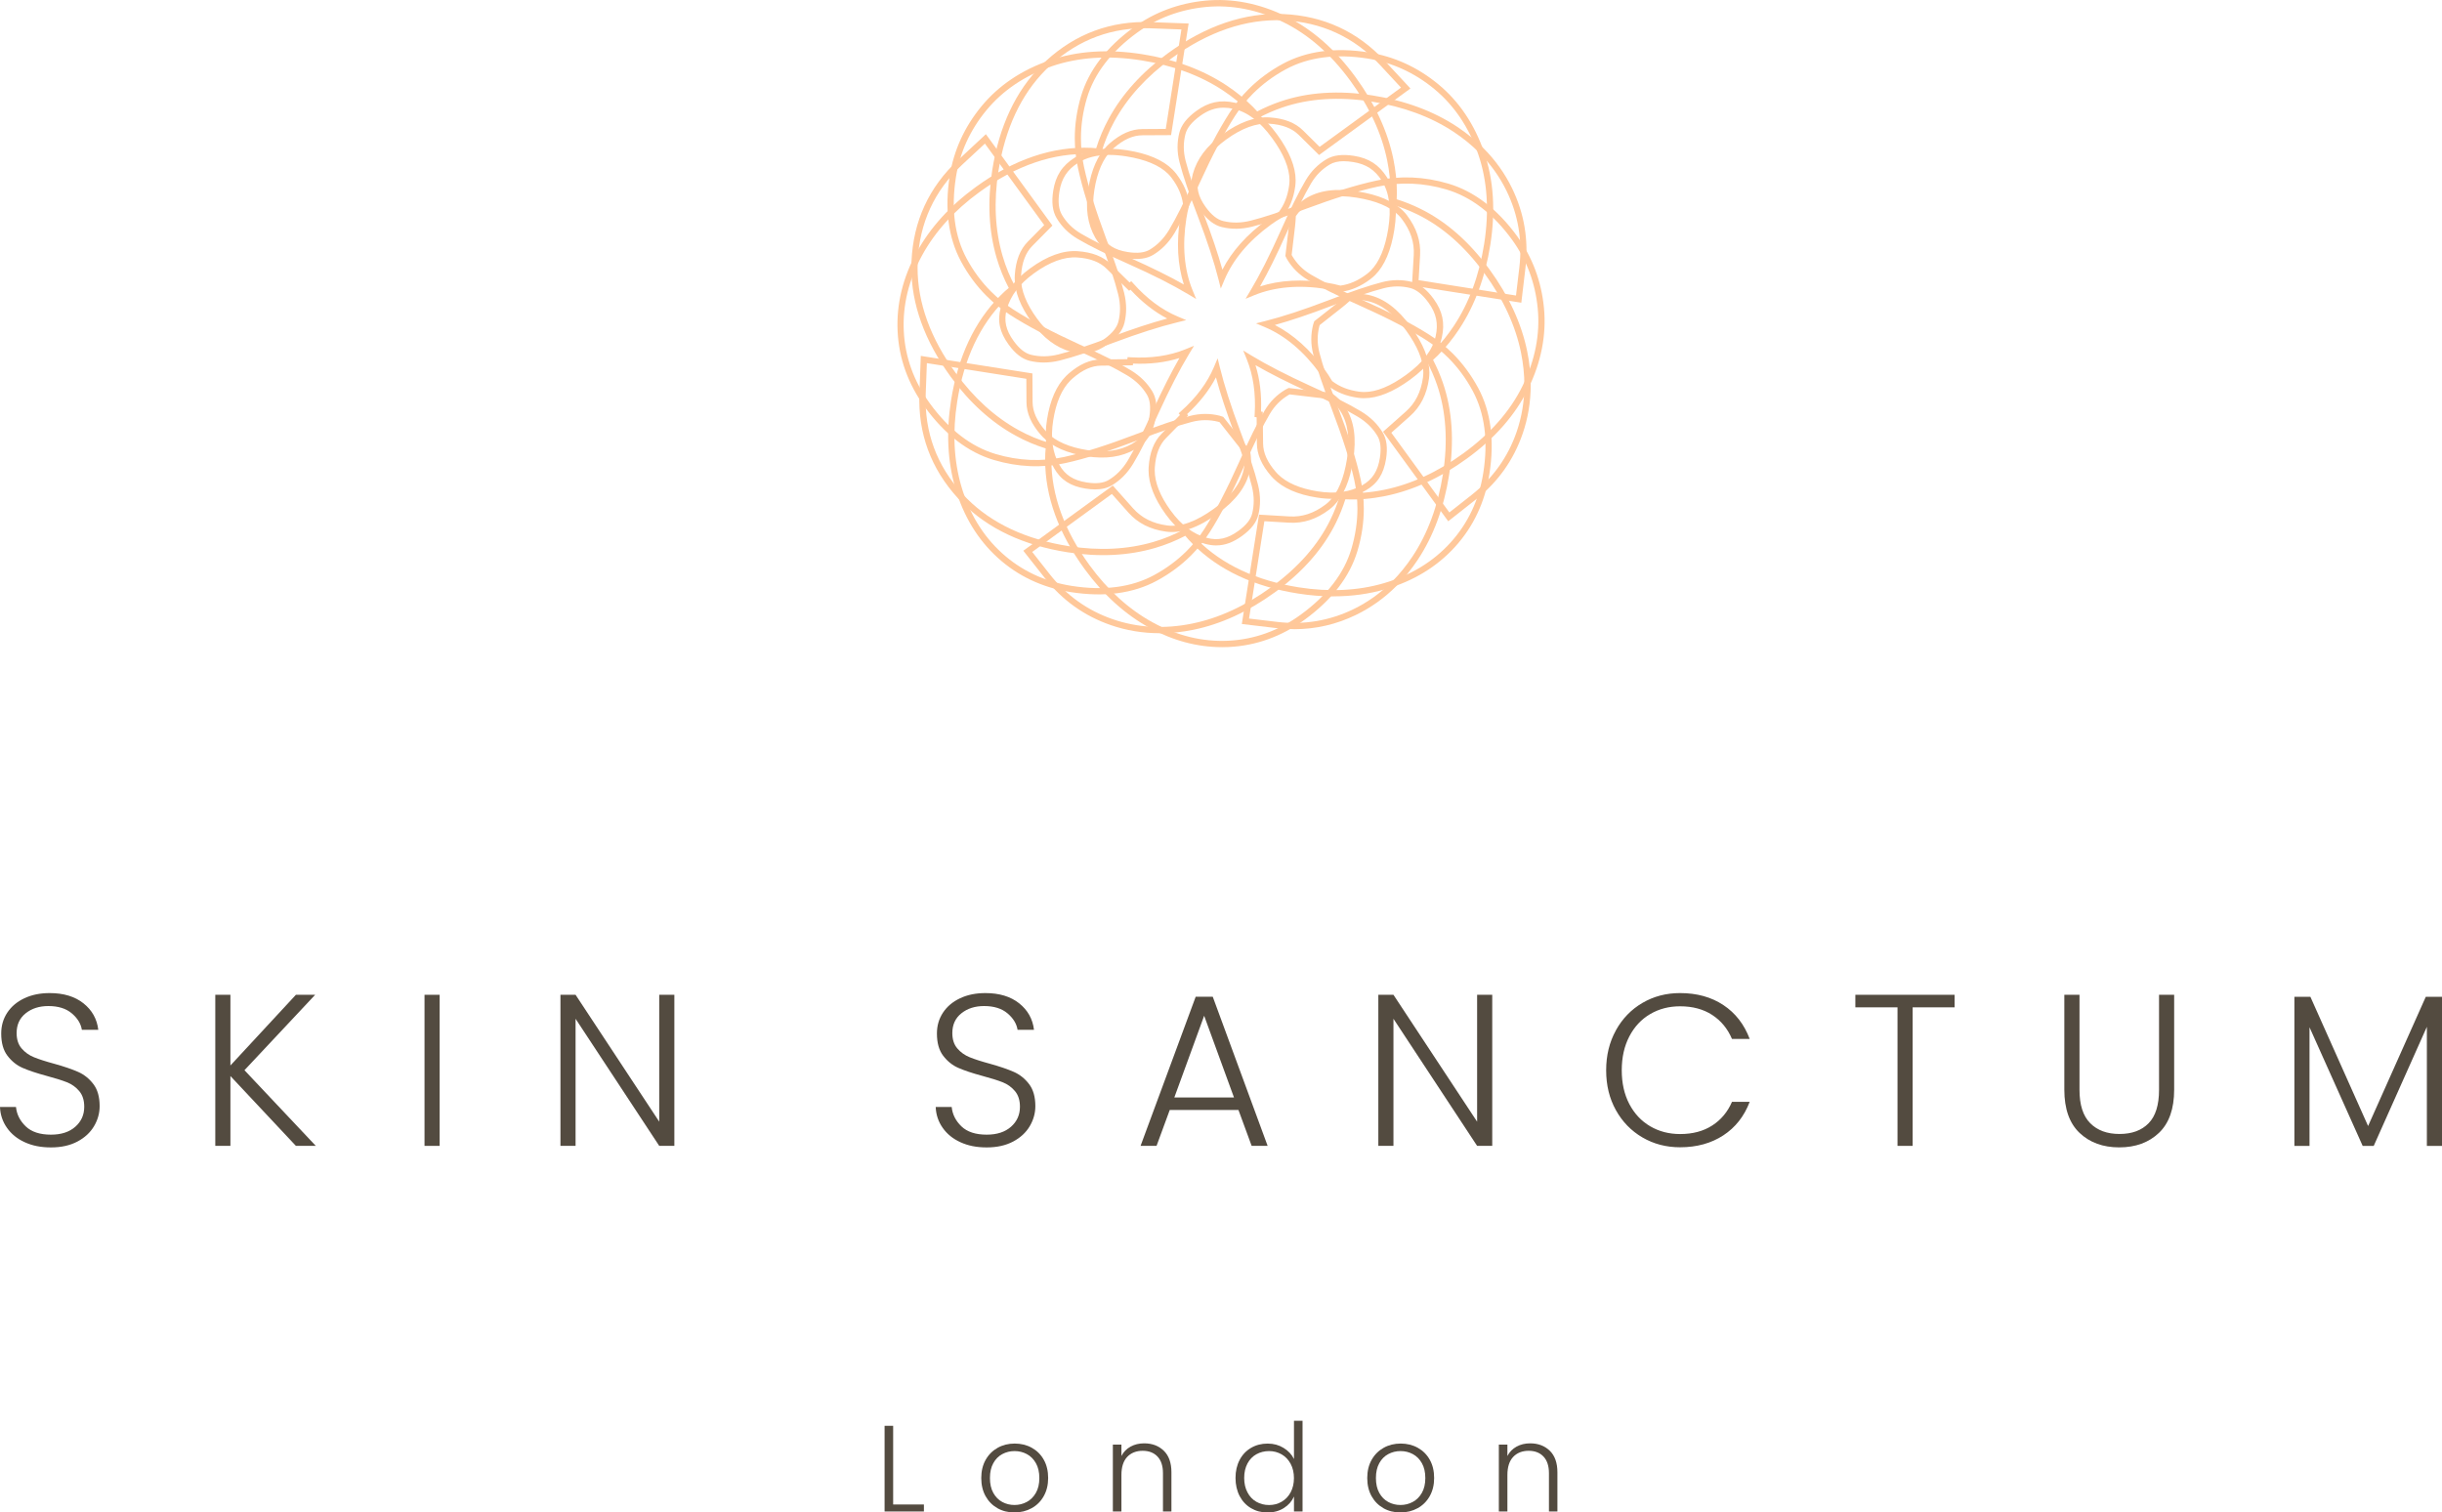 <?xml version="1.0" encoding="UTF-8"?> <svg xmlns="http://www.w3.org/2000/svg" id="Layer_2" data-name="Layer 2" viewBox="0 0 681.26 421.96"><defs><style> .cls-1 { isolation: isolate; } .cls-2 { fill: #534b40; } .cls-2, .cls-3 { stroke-width: 0px; } .cls-3 { fill: #ffc89a; } </style></defs><g id="Layer_1-2" data-name="Layer 1"><g id="SKIN_SANCTUM" data-name="SKIN SANCTUM" class="cls-1"><g class="cls-1"><path class="cls-2" d="M6.9,318.67c-2.11-.96-3.77-2.31-4.97-4.04-1.21-1.73-1.85-3.66-1.93-5.79h4.46c.2,2.05,1.11,3.85,2.71,5.4,1.61,1.55,3.96,2.32,7.05,2.32,2.85,0,5.12-.73,6.78-2.2,1.67-1.47,2.5-3.33,2.5-5.58,0-1.81-.46-3.26-1.39-4.37-.93-1.11-2.07-1.93-3.44-2.47-1.37-.54-3.26-1.14-5.67-1.78-2.81-.76-5.05-1.51-6.69-2.23-1.65-.72-3.05-1.85-4.22-3.38-1.17-1.53-1.75-3.6-1.75-6.21,0-2.17.56-4.11,1.69-5.82,1.13-1.71,2.71-3.04,4.76-4.01s4.4-1.45,7.06-1.45c3.9,0,7.04.95,9.44,2.86s3.77,4.37,4.13,7.39h-4.58c-.28-1.73-1.23-3.26-2.83-4.61-1.61-1.35-3.78-2.02-6.51-2.02-2.53,0-4.64.67-6.33,2.02-1.69,1.35-2.53,3.19-2.53,5.52,0,1.77.46,3.19,1.39,4.28.92,1.08,2.08,1.91,3.47,2.47s3.26,1.17,5.64,1.81c2.73.76,4.95,1.52,6.63,2.26,1.69.74,3.11,1.88,4.28,3.41,1.17,1.53,1.75,3.58,1.75,6.15,0,1.97-.52,3.84-1.57,5.61s-2.59,3.19-4.64,4.28c-2.05,1.08-4.5,1.63-7.36,1.63s-5.21-.48-7.33-1.45Z"></path><path class="cls-2" d="M82.55,319.69l-18.27-19.48v19.48h-4.22v-42.15h4.22v19.72l18.27-19.72h5.37l-19.72,21.04,19.9,21.11h-5.55Z"></path><path class="cls-2" d="M122.65,277.54v42.15h-4.22v-42.15h4.22Z"></path><path class="cls-2" d="M188.13,319.69h-4.22l-23.34-35.46v35.46h-4.22v-42.15h4.22l23.34,35.4v-35.4h4.22v42.15Z"></path><path class="cls-2" d="M267.94,318.67c-2.11-.96-3.77-2.31-4.97-4.04-1.21-1.73-1.85-3.66-1.93-5.79h4.46c.2,2.05,1.11,3.85,2.71,5.4,1.61,1.55,3.96,2.32,7.05,2.32,2.85,0,5.12-.73,6.78-2.2,1.67-1.47,2.5-3.33,2.5-5.58,0-1.81-.46-3.26-1.39-4.37-.93-1.11-2.07-1.93-3.44-2.47-1.37-.54-3.26-1.14-5.67-1.78-2.81-.76-5.05-1.51-6.69-2.23-1.65-.72-3.05-1.85-4.22-3.38-1.17-1.53-1.75-3.6-1.75-6.21,0-2.17.56-4.11,1.69-5.82,1.13-1.71,2.71-3.04,4.76-4.01s4.4-1.45,7.06-1.45c3.9,0,7.04.95,9.44,2.86s3.77,4.37,4.13,7.39h-4.58c-.28-1.73-1.23-3.26-2.83-4.61-1.61-1.35-3.78-2.02-6.51-2.02-2.53,0-4.64.67-6.33,2.02-1.69,1.35-2.53,3.19-2.53,5.52,0,1.77.46,3.19,1.39,4.28.92,1.08,2.08,1.91,3.47,2.47s3.26,1.17,5.64,1.81c2.73.76,4.95,1.52,6.63,2.26,1.69.74,3.11,1.88,4.28,3.41,1.17,1.53,1.75,3.58,1.75,6.15,0,1.97-.52,3.84-1.57,5.61s-2.59,3.19-4.64,4.28c-2.05,1.08-4.5,1.63-7.36,1.63s-5.21-.48-7.33-1.45Z"></path><path class="cls-2" d="M345.51,309.68h-19.18l-3.68,10.01h-4.46l15.38-41.61h4.76l15.31,41.61h-4.46l-3.68-10.01ZM344.25,306.18l-8.32-22.79-8.32,22.79h16.64Z"></path><path class="cls-2" d="M416.3,319.69h-4.22l-23.34-35.46v35.46h-4.22v-42.15h4.22l23.34,35.4v-35.4h4.22v42.15Z"></path><path class="cls-2" d="M450.79,287.46c1.81-3.27,4.28-5.83,7.42-7.66,3.13-1.83,6.63-2.74,10.49-2.74,4.7,0,8.73,1.12,12.09,3.35,3.36,2.23,5.8,5.38,7.33,9.44h-4.94c-1.21-2.85-3.05-5.08-5.52-6.69-2.47-1.61-5.46-2.41-8.95-2.41-3.1,0-5.88.72-8.35,2.17s-4.41,3.53-5.82,6.24c-1.41,2.71-2.11,5.86-2.11,9.44s.7,6.72,2.11,9.41c1.41,2.69,3.35,4.76,5.82,6.21s5.26,2.17,8.35,2.17c3.5,0,6.48-.79,8.95-2.38,2.47-1.59,4.31-3.79,5.52-6.6h4.94c-1.53,4.02-3.98,7.14-7.36,9.35-3.38,2.21-7.4,3.32-12.06,3.32-3.86,0-7.36-.91-10.49-2.74-3.14-1.83-5.61-4.37-7.42-7.63-1.81-3.25-2.71-6.95-2.71-11.1s.9-7.85,2.71-11.13Z"></path><path class="cls-2" d="M545.28,277.54v3.5h-11.7v38.65h-4.22v-38.65h-11.76v-3.5h27.68Z"></path><path class="cls-2" d="M580.13,277.54v26.53c0,4.18.99,7.28,2.99,9.29,1.99,2.01,4.71,3.01,8.17,3.01s6.16-.99,8.11-2.98,2.92-5.1,2.92-9.32v-26.53h4.22v26.47c0,5.35-1.42,9.37-4.25,12.06-2.83,2.69-6.52,4.04-11.07,4.04s-8.23-1.35-11.07-4.04c-2.83-2.69-4.25-6.71-4.25-12.06v-26.47h4.22Z"></path><path class="cls-2" d="M681.26,278.09v41.61h-4.22v-33.23l-14.83,33.23h-3.08l-14.83-33.1v33.1h-4.22v-41.61h4.46l16.1,36.06,16.1-36.06h4.52Z"></path></g></g><g><path class="cls-3" d="M323.47,176.66c-4.68,0-9.25-.76-13.59-2.26-7.34-2.53-13.51-6.93-18.36-13.09l-6.04-7.66,24.97-18.18,5.66,6.36c2.36,2.65,5.45,4.21,9.45,4.76,3.76.52,8.16-1.07,13.18-4.72,4.66-3.39,7.34-6.92,8.2-10.77.39-1.74.43-3.33.11-4.84-.72-.78-1.35-1.53-1.93-2.27l-4.89-6.21c-.14-.05-.27-.09-.41-.12-2.43-.6-4.86-.59-7.35.06-3.66.94-8.66,2.63-14.86,5.03-8.23,3.14-14.9,5.25-20.39,6.45-6.48,1.42-13.25,1.13-19.96-.87-7.2-2.14-13.67-7.11-19.24-14.76-4.69-6.45-7.26-13.58-7.61-21.2-.35-7.5,1.45-14.92,5.36-22.05,3.74-6.81,9.26-12.91,16.42-18.12,10.63-7.74,21.51-11.43,32.28-10.95.45.02.9.07,1.34.11.89-2.87,2.09-5.68,3.56-8.36,3.73-6.81,9.26-12.91,16.42-18.12,10.63-7.74,21.51-11.42,32.28-10.95,11.16.5,20.65,4.87,28.2,13l7.21,7.76-25.49,18.56-5.68-5.61c-1.88-1.86-4.56-2.89-8.19-3.13-3.6-.24-7.68,1.24-12.08,4.44-4.05,2.95-6.53,6.24-7.58,10.05-.86,3.14-.28,5.77,1.93,8.81,1.6,2.2,3.2,3.47,4.89,3.87,2.44.59,4.95.55,7.57-.1,3.73-.93,8.71-2.58,14.82-4.91,8.06-3.01,14.69-5.06,20.27-6.27,6.61-1.44,13.43-1.16,20.13.84,7.21,2.15,13.65,7.07,19.15,14.62,4.26,5.85,6.79,12.6,7.51,20.06h0c.72,7.51-.76,15.09-4.4,22.53-3.55,7.26-9.27,13.8-17.01,19.43-7.41,5.39-15.08,8.92-22.81,10.5-3.8.77-7.56,1.12-11.19.92-.71,2.24-1.58,4.42-2.59,6.48-3.54,7.25-9.27,13.79-17.01,19.43-7.41,5.39-15.09,8.93-22.81,10.5-3.19.65-6.36.98-9.44.98ZM287.96,153.99l4.92,6.25c4.64,5.89,10.54,10.1,17.56,12.52,6.89,2.38,14.37,2.79,22.11,1.22,7.48-1.52,14.93-4.95,22.13-10.2,7.51-5.47,13.06-11.79,16.47-18.79,1.06-2.17,1.97-4.49,2.69-6.87l.2-.66.96.05c3.62.21,7.36-.09,11.15-.86,7.48-1.52,14.93-4.95,22.13-10.2,7.51-5.47,13.05-11.79,16.48-18.79,3.49-7.15,4.92-14.42,4.23-21.6-.69-7.14-3.1-13.6-7.18-19.2-5.27-7.24-11.4-11.94-18.24-13.98-6.42-1.91-12.94-2.18-19.27-.8-5.5,1.2-12.05,3.23-20.03,6.2-6.16,2.35-11.21,4.03-15.01,4.97-2.9.72-5.69.76-8.4.1-2.11-.51-4.04-1.99-5.89-4.54-2.52-3.46-3.2-6.64-2.2-10.29,1.16-4.2,3.85-7.8,8.23-10.99,4.73-3.45,9.2-5.05,13.22-4.77,4.06.28,7.1,1.46,9.29,3.63l4.63,4.58,22.71-16.53-5.87-6.32c-7.23-7.78-16.31-11.97-27-12.45-10.32-.44-20.88,3.12-31.18,10.62-6.95,5.06-12.31,10.97-15.92,17.55-1.53,2.79-2.75,5.72-3.62,8.71l-.2.69-1.39-.13c-.43-.04-.85-.09-1.29-.11-10.38-.47-20.88,3.12-31.18,10.62-6.95,5.06-12.31,10.97-15.92,17.55-3.75,6.85-5.49,13.96-5.15,21.13.34,7.27,2.79,14.09,7.28,20.25,5.34,7.33,11.51,12.08,18.33,14.11,6.43,1.92,12.9,2.19,19.09.84,5.4-1.18,11.99-3.27,20.14-6.38,6.27-2.42,11.33-4.14,15.05-5.09,2.77-.71,5.5-.73,8.21-.06.28.07.55.16.82.26l.23.09,5.19,6.6c.6.76,1.25,1.53,2,2.34l.16.17.05.22c.43,1.83.41,3.74-.06,5.83-.96,4.29-3.86,8.15-8.88,11.8-5.4,3.93-10.22,5.62-14.44,5.04-4.42-.61-7.86-2.35-10.51-5.32l-4.61-5.19-22.24,16.19ZM380.59,111.1c-.56,0-1.12-.04-1.67-.11-3.36-.46-6.12-1.57-8.44-3.38l-.13-.1-.08-.14c-.73-1.24-1.38-2.25-2.06-3.18-4.52-6.2-9.71-10.56-15.42-12.96l-2.4-1.01,2.53-.64c4.94-1.24,10.71-3.14,17.66-5.79,6.27-2.42,11.34-4.14,15.05-5.09,2.78-.71,5.52-.73,8.21-.06,2.18.54,4.18,2.1,6.12,4.76,2.48,3.4,3.18,6.71,2.28,10.74-.96,4.29-3.86,8.15-8.87,11.8-4.7,3.42-8.99,5.15-12.77,5.15ZM371.68,106.34c2.04,1.56,4.49,2.52,7.47,2.93.47.06.95.1,1.43.1,3.4,0,7.35-1.62,11.74-4.82,4.66-3.39,7.34-6.91,8.2-10.77h0c.78-3.49.17-6.37-1.99-9.33-1.69-2.32-3.37-3.66-5.13-4.1-2.41-.6-4.85-.59-7.36.06-3.65.94-8.65,2.63-14.86,5.03-5.95,2.27-11.06,3.99-15.53,5.23,5.14,2.65,9.83,6.84,13.95,12.51.68.94,1.34,1.95,2.07,3.18ZM291.19,101.14c-1.31,0-2.63-.16-3.92-.47-2.11-.51-4.04-1.99-5.89-4.54-2.52-3.47-3.2-6.64-2.2-10.29h0c1.16-4.2,3.85-7.8,8.23-10.99,4.73-3.45,9.2-5.05,13.22-4.77,4.06.28,7.1,1.47,9.29,3.63l5.21,5.1.47-.36.54.6c3.8,4.27,7.96,7.38,12.38,9.24l2.42,1.02-2.54.63c-5.01,1.23-10.8,3.08-17.7,5.66-6.16,2.35-11.21,4.03-15.01,4.97-1.52.38-3.03.57-4.48.57ZM280.85,86.31c-.85,3.09-.25,5.81,1.93,8.81,1.6,2.2,3.2,3.47,4.89,3.87,2.45.59,4.95.55,7.58-.1,3.73-.93,8.72-2.58,14.82-4.91,5.92-2.21,11.04-3.89,15.56-5.11-3.63-1.89-7.06-4.59-10.25-8.05l-.39.3-6.29-6.16c-1.88-1.86-4.56-2.89-8.19-3.13-3.61-.24-7.68,1.24-12.08,4.44-4.05,2.95-6.53,6.24-7.58,10.05h0Z"></path><path class="cls-3" d="M340.89,180.55c-6.87,0-13.66-1.81-20.21-5.4-6.81-3.74-12.91-9.26-18.12-16.42-7.29-10.02-10.99-20.25-10.99-30.42,0-.62.01-1.24.04-1.86.02-.45.06-.9.11-1.34-2.87-.89-5.68-2.09-8.36-3.56-6.81-3.73-12.91-9.26-18.12-16.42-7.29-10.01-10.99-20.25-10.99-30.42,0-.62.01-1.24.04-1.86.5-11.16,4.87-20.64,13-28.2l7.75-7.21,18.56,25.49-5.61,5.68c-1.86,1.88-2.89,4.56-3.13,8.19-.02.26-.03.53-.03.8,0,3.41,1.5,7.2,4.47,11.27,2.95,4.05,6.24,6.53,10.05,7.58,3.14.86,5.77.28,8.81-1.93,2.2-1.6,3.47-3.2,3.87-4.89.28-1.15.42-2.33.42-3.51,0-1.31-.17-2.68-.52-4.06-.92-3.72-2.58-8.71-4.91-14.82-3.01-8.06-5.06-14.69-6.27-20.27-.6-2.77-.91-5.6-.91-8.4,0-3.89.59-7.84,1.74-11.73,2.15-7.21,7.07-13.65,14.62-19.15,5.85-4.26,12.6-6.79,20.06-7.51h0c7.51-.72,15.09.76,22.53,4.4,7.26,3.55,13.8,9.27,19.43,17.01,5.39,7.41,8.92,15.08,10.5,22.81.65,3.19.98,6.37.98,9.43,0,.59-.03,1.17-.06,1.76,2.24.71,4.42,1.58,6.48,2.59,7.26,3.54,13.79,9.27,19.43,17.01,5.39,7.41,8.92,15.08,10.5,22.81.65,3.19.98,6.36.98,9.44,0,4.68-.76,9.26-2.26,13.59-2.53,7.34-6.93,13.51-13.09,18.36l-7.66,6.04-18.18-24.97,6.37-5.66c2.65-2.36,4.2-5.45,4.76-9.44.06-.47.1-.95.1-1.43,0-3.4-1.62-7.35-4.82-11.75-3.39-4.66-6.91-7.34-10.77-8.2-1.75-.39-3.33-.43-4.84-.11-.79.72-1.53,1.35-2.27,1.93l-6.21,4.89c-.05.14-.09.27-.12.41-.29,1.18-.44,2.37-.44,3.54,0,1.24.17,2.53.5,3.81.94,3.66,2.63,8.66,5.03,14.86,3.14,8.23,5.25,14.9,6.45,20.39.59,2.7.89,5.46.89,8.22,0,3.87-.59,7.82-1.76,11.74-2.14,7.2-7.11,13.67-14.76,19.24-6.45,4.69-13.58,7.26-21.2,7.61-.62.03-1.23.04-1.84.04ZM274.79,40.04l-6.32,5.87c-7.78,7.23-11.97,16.32-12.45,27-.03.59-.04,1.19-.04,1.78,0,9.8,3.58,19.69,10.66,29.4,5.06,6.95,10.97,12.31,17.55,15.92,2.79,1.53,5.72,2.75,8.71,3.62l.68.2-.13,1.39c-.05.43-.09.85-.11,1.29-.03.59-.04,1.19-.04,1.78,0,9.79,3.59,19.69,10.66,29.4,5.06,6.95,10.97,12.31,17.55,15.92,6.84,3.76,13.95,5.49,21.13,5.15,7.27-.34,14.09-2.79,20.25-7.28,7.33-5.34,12.08-11.51,14.11-18.33,1.12-3.76,1.69-7.54,1.69-11.24,0-2.63-.29-5.28-.85-7.85-1.18-5.4-3.27-11.99-6.38-20.14-2.42-6.26-4.13-11.33-5.09-15.05-.37-1.43-.55-2.85-.55-4.24,0-1.31.17-2.65.49-3.96.07-.28.16-.55.26-.82l.09-.23,6.6-5.19c.76-.59,1.52-1.25,2.34-2l.17-.15.22-.05c1.83-.43,3.74-.41,5.83.06,4.29.96,8.15,3.86,11.8,8.88,3.42,4.7,5.15,8.99,5.15,12.77,0,.56-.04,1.12-.11,1.67-.61,4.42-2.35,7.86-5.32,10.51l-5.19,4.61,16.19,22.24,6.25-4.92c5.89-4.64,10.1-10.54,12.52-17.56,1.43-4.15,2.16-8.54,2.16-13.02,0-2.96-.32-6.02-.94-9.09-1.52-7.48-4.95-14.93-10.2-22.13-5.47-7.51-11.79-13.06-18.79-16.47-2.18-1.06-4.49-1.97-6.87-2.69l-.66-.2.05-.96c.04-.68.08-1.37.08-2.06,0-2.95-.32-6.01-.94-9.09-1.52-7.48-4.95-14.93-10.2-22.13-5.47-7.51-11.79-13.05-18.79-16.47-7.15-3.49-14.41-4.91-21.6-4.23h0c-7.14.69-13.6,3.1-19.2,7.18-7.24,5.27-11.94,11.4-13.98,18.24-1.11,3.73-1.67,7.51-1.67,11.23,0,2.68.29,5.38.87,8.03,1.2,5.5,3.23,12.05,6.2,20.03,2.35,6.17,4.03,11.22,4.97,15.01.38,1.52.57,3.03.57,4.48,0,1.31-.16,2.63-.47,3.92-.51,2.11-1.99,4.03-4.54,5.89-3.46,2.52-6.64,3.2-10.29,2.2-4.2-1.15-7.8-3.85-10.99-8.23-3.19-4.38-4.8-8.51-4.8-12.3,0-.31.01-.62.03-.92.28-4.06,1.47-7.1,3.63-9.29l4.57-4.63-16.53-22.71ZM339.32,152.17c-1.01,0-2.04-.15-3.11-.44h0c-4.21-1.16-7.8-3.85-10.99-8.23-3.19-4.38-4.8-8.51-4.8-12.3,0-.31.01-.62.03-.92.28-4.06,1.46-7.1,3.63-9.29l5.1-5.21-.36-.47.61-.54c4.27-3.8,7.38-7.96,9.24-12.38l1.02-2.42.63,2.54c1.23,5.01,3.08,10.8,5.66,17.7,2.35,6.15,4.02,11.21,4.97,15.01.38,1.52.57,3.03.57,4.48,0,1.31-.16,2.63-.47,3.92-.51,2.11-1.99,4.04-4.54,5.89-2.45,1.78-4.75,2.65-7.18,2.65ZM336.66,150.05c3.09.85,5.81.25,8.81-1.93,2.2-1.6,3.47-3.2,3.87-4.89.28-1.16.42-2.34.42-3.51,0-1.31-.18-2.68-.52-4.06-.93-3.74-2.58-8.72-4.91-14.82-2.21-5.92-3.89-11.04-5.11-15.56-1.89,3.63-4.59,7.06-8.05,10.25l.3.39-6.16,6.29c-1.86,1.88-2.89,4.56-3.14,8.19-.02.26-.03.53-.03.8,0,3.41,1.5,7.2,4.47,11.27,2.95,4.05,6.24,6.53,10.05,7.58h0ZM340.58,80.51l-.64-2.53c-1.24-4.94-3.14-10.71-5.79-17.66-2.42-6.27-4.14-11.34-5.09-15.05-.37-1.43-.55-2.86-.55-4.25,0-1.32.17-2.65.49-3.96.55-2.18,2.1-4.18,4.76-6.12,3.4-2.48,6.72-3.18,10.74-2.28h0c4.29.96,8.15,3.86,11.8,8.88,3.42,4.7,5.15,8.99,5.15,12.77,0,.55-.04,1.11-.11,1.67-.46,3.36-1.57,6.12-3.38,8.44l-.1.13-.14.08c-1.22.71-2.26,1.39-3.18,2.06-6.2,4.52-10.56,9.71-12.96,15.42l-1.01,2.4ZM341.36,30.04c-2.32,0-4.42.75-6.57,2.31-2.32,1.69-3.66,3.36-4.1,5.13-.29,1.17-.44,2.36-.44,3.54,0,1.25.17,2.53.5,3.82.94,3.65,2.63,8.65,5.03,14.86,2.27,5.95,4,11.06,5.24,15.53,2.65-5.14,6.84-9.83,12.51-13.95.93-.68,1.97-1.35,3.18-2.07,1.56-2.04,2.52-4.49,2.93-7.47.06-.48.1-.96.1-1.43,0-3.4-1.62-7.35-4.82-11.74-3.39-4.66-6.91-7.34-10.77-8.2h0c-.96-.22-1.88-.33-2.77-.33Z"></path><path class="cls-3" d="M361.05,175.53c-1.62,0-3.26-.1-4.92-.29l-9.69-1.15,4.8-30.51,8.5.5c3.55.21,6.83-.88,10.04-3.31.38-.29.74-.6,1.08-.94,2.4-2.41,4.05-6.35,4.9-11.71.9-5.69.3-10.08-1.82-13.42-.96-1.51-2.05-2.66-3.34-3.5-1.06-.05-2.04-.13-2.97-.24l-7.85-.93c-.13.06-.25.13-.37.21-1.04.62-1.98,1.36-2.82,2.19-.88.88-1.67,1.91-2.34,3.05-1.92,3.25-4.26,7.98-6.95,14.07-3.6,8.05-6.82,14.25-9.85,18.98-1.49,2.32-3.23,4.49-5.18,6.44-2.74,2.74-5.95,5.11-9.54,7.05-6.6,3.57-14.69,4.64-24.04,3.17-7.88-1.24-14.73-4.47-20.37-9.6-5.55-5.05-9.52-11.57-11.8-19.38-2.17-7.46-2.58-15.67-1.21-24.43,1.93-12.24,6.55-22.09,13.74-29.28.44-.44.88-.87,1.34-1.29.34-.31.68-.59,1.03-.87-1.4-2.66-2.54-5.49-3.4-8.43-2.18-7.46-2.58-15.68-1.21-24.43,1.93-12.24,6.55-22.09,13.74-29.28.44-.44.89-.87,1.34-1.28,8.24-7.54,18.04-11.15,29.13-10.75l10.58.39-4.9,31.14-7.99.04c-2.65.01-5.27,1.18-8.01,3.58-.2.17-.4.36-.59.55-2.41,2.41-4.03,6.16-4.81,11.13-.78,4.95-.21,9.03,1.74,12.46,1.61,2.83,3.88,4.28,7.59,4.86,2.69.42,4.72.19,6.2-.72,1.01-.62,1.95-1.35,2.78-2.19.93-.93,1.77-2.02,2.51-3.24,1.98-3.29,4.34-7.99,7.01-13.95,3.58-7.83,6.81-13.96,9.9-18.77,1.53-2.39,3.32-4.6,5.3-6.58,2.75-2.75,5.96-5.13,9.53-7.06,6.62-3.58,14.65-4.65,23.88-3.2,7.16,1.13,13.71,4.11,19.49,8.88h0c5.82,4.8,10.13,11.21,12.82,19.04,2.63,7.64,3.2,16.31,1.71,25.77-1.42,9.05-4.35,16.97-8.71,23.55-1.79,2.71-3.81,5.19-5.98,7.36-.42.42-.85.81-1.28,1.2,1.08,2.09,2.01,4.24,2.75,6.41,2.62,7.64,3.2,16.31,1.71,25.77-1.43,9.05-4.36,16.98-8.71,23.55-1.8,2.71-3.81,5.19-5.98,7.36-3.31,3.31-7.08,6.01-11.21,8.02-5.49,2.68-11.3,4.02-17.32,4.02ZM348.44,172.57l7.89.94c7.44.88,14.6-.32,21.27-3.56,3.95-1.92,7.57-4.51,10.74-7.68,2.09-2.09,4.03-4.48,5.76-7.09,4.21-6.36,7.05-14.06,8.44-22.86,1.44-9.18.89-17.57-1.64-24.94-.79-2.29-1.78-4.56-2.96-6.76l-.32-.6.72-.64c.51-.46,1.02-.91,1.51-1.4,2.09-2.09,4.03-4.48,5.76-7.09,4.22-6.37,7.06-14.06,8.44-22.86,1.44-9.18.89-17.57-1.64-24.94-2.58-7.52-6.72-13.67-12.28-18.26h0c-5.53-4.56-11.81-7.42-18.65-8.5-8.85-1.39-16.51-.38-22.78,3.01-3.42,1.85-6.49,4.13-9.13,6.76-1.89,1.9-3.6,4.01-5.06,6.29-3.04,4.74-6.24,10.8-9.78,18.55-2.69,6.02-5.08,10.78-7.1,14.13-.81,1.34-1.74,2.55-2.77,3.57-.93.93-1.97,1.75-3.1,2.44-1.85,1.13-4.26,1.44-7.38.96-4.24-.67-6.96-2.43-8.83-5.72-2.16-3.79-2.8-8.24-1.95-13.59.84-5.35,2.63-9.42,5.3-12.09.22-.22.44-.43.67-.63,3.07-2.68,6.06-3.99,9.14-4l6.51-.04,4.37-27.75-8.62-.32c-10.62-.39-20,3.07-27.89,10.29-.44.4-.87.81-1.29,1.23-6.93,6.93-11.38,16.45-13.25,28.32-1.34,8.5-.95,16.46,1.16,23.67.89,3.05,2.1,5.98,3.6,8.72l.34.63-1.07.89c-.33.27-.67.54-.99.84-.44.4-.87.81-1.29,1.23-6.93,6.93-11.39,16.46-13.25,28.32-1.34,8.5-.95,16.46,1.16,23.67,2.19,7.5,5.99,13.75,11.3,18.58,5.38,4.9,11.94,7.99,19.47,9.17,8.96,1.41,16.68.41,22.94-2.98,3.45-1.86,6.52-4.14,9.14-6.75,1.86-1.86,3.53-3.93,4.95-6.15,2.98-4.65,6.16-10.79,9.73-18.75,2.72-6.14,5.09-10.94,7.05-14.24.75-1.27,1.62-2.41,2.61-3.39.93-.93,1.99-1.76,3.15-2.45.24-.15.5-.28.76-.4l.22-.1,8.34.99c.96.11,1.96.19,3.07.24h.23s.19.13.19.13c1.6.99,2.93,2.35,4.08,4.16,2.36,3.71,3.03,8.49,2.07,14.62-.9,5.74-2.71,10-5.39,12.67-.4.4-.82.77-1.26,1.1-3.56,2.7-7.24,3.9-11.19,3.67l-6.93-.41-4.28,27.17ZM305.53,136.54c-.82,0-1.71-.07-2.65-.22-4.24-.67-6.96-2.43-8.83-5.72h0c-2.16-3.79-2.79-8.24-1.95-13.6.84-5.35,2.63-9.42,5.3-12.09.22-.22.44-.43.67-.63,3.07-2.68,6.06-3.99,9.14-4l7.29-.07.08-.58.81.05c5.7.34,10.85-.41,15.29-2.22l2.43-.99-1.36,2.24c-2.67,4.41-5.45,9.81-8.51,16.51-2.69,6.02-5.08,10.78-7.1,14.13-.81,1.34-1.74,2.55-2.77,3.57-.93.93-1.97,1.75-3.1,2.44-1.29.79-2.85,1.18-4.72,1.18ZM295.56,129.74c1.58,2.79,3.93,4.29,7.59,4.86,2.69.42,4.72.19,6.2-.72,1.02-.62,1.95-1.36,2.78-2.19.93-.93,1.77-2.02,2.51-3.24,1.98-3.29,4.34-7.99,7.01-13.95,2.63-5.75,5.06-10.56,7.38-14.61-3.9,1.23-8.24,1.75-12.94,1.55l-.06.48-8.8.09c-2.65.01-5.27,1.18-8.01,3.57-.2.17-.4.36-.59.55-2.41,2.41-4.03,6.15-4.81,11.13-.78,4.95-.21,9.03,1.74,12.47h0ZM347.49,83.34l1.34-2.24c2.61-4.37,5.36-9.8,8.39-16.58,2.73-6.16,5.1-10.95,7.05-14.24.75-1.27,1.63-2.41,2.61-3.39.94-.94,2-1.76,3.15-2.45,1.93-1.16,4.44-1.47,7.69-.96,4.16.65,7,2.5,9.2,5.98,2.35,3.71,3.03,8.49,2.07,14.62-.9,5.74-2.71,10-5.38,12.67-.39.39-.82.76-1.26,1.1-2.71,2.05-5.44,3.22-8.36,3.58l-.16.02-.16-.04c-1.37-.36-2.58-.62-3.7-.79-7.58-1.19-14.33-.6-20.06,1.74l-2.41.99ZM374.91,44.97c-1.61,0-2.93.31-3.98.95-1.03.62-1.98,1.36-2.82,2.19-.88.88-1.67,1.91-2.35,3.05-1.91,3.24-4.25,7.97-6.95,14.07-2.6,5.82-5,10.65-7.28,14.68,5.51-1.76,11.79-2.11,18.71-1.02,1.13.18,2.35.44,3.71.79,2.55-.34,4.95-1.39,7.36-3.22.38-.29.74-.61,1.08-.94,2.4-2.4,4.05-6.35,4.9-11.71.9-5.69.3-10.08-1.82-13.42h0c-1.92-3.02-4.38-4.62-8.01-5.19-.92-.14-1.77-.22-2.54-.22Z"></path><path class="cls-3" d="M372.01,166.39c-3.21,0-6.52-.27-9.9-.8-12.24-1.92-22.09-6.55-29.28-13.74-.44-.44-.87-.89-1.29-1.34-.31-.34-.59-.68-.87-1.03-2.66,1.4-5.49,2.54-8.43,3.4-7.46,2.18-15.68,2.58-24.43,1.2-12.24-1.92-22.09-6.55-29.28-13.74-.44-.44-.87-.89-1.29-1.34-7.54-8.24-11.15-18.04-10.75-29.13l.39-10.58,31.14,4.9.05,7.98c.01,2.65,1.18,5.27,3.58,8.01.17.2.36.4.55.59,2.41,2.41,6.16,4.03,11.13,4.81,4.96.78,9.03.21,12.46-1.74,2.83-1.61,4.28-3.88,4.86-7.59.42-2.69.19-4.72-.72-6.2-.62-1.01-1.35-1.95-2.19-2.78-.93-.93-2.02-1.77-3.24-2.51-3.29-1.98-7.99-4.34-13.95-7.01-7.83-3.58-13.96-6.81-18.77-9.9-2.38-1.53-4.6-3.31-6.58-5.3-2.75-2.75-5.13-5.96-7.06-9.53-3.58-6.62-4.65-14.65-3.2-23.88,1.12-7.16,4.11-13.71,8.87-19.49h0c4.8-5.82,11.21-10.13,19.04-12.82,7.64-2.62,16.31-3.2,25.77-1.71,9.05,1.42,16.97,4.35,23.55,8.71,2.71,1.8,5.19,3.81,7.36,5.98.42.42.81.85,1.2,1.28,2.09-1.08,4.24-2.01,6.41-2.75,7.64-2.62,16.31-3.2,25.77-1.71,9.05,1.43,16.98,4.36,23.55,8.71,2.71,1.8,5.19,3.81,7.36,5.98,3.31,3.31,6.01,7.08,8.01,11.21,3.4,6.98,4.65,14.46,3.73,22.24l-1.15,9.69-30.51-4.8.5-8.5c.21-3.54-.88-6.82-3.31-10.04-.28-.37-.6-.74-.94-1.08-2.41-2.4-6.35-4.05-11.72-4.9-5.69-.89-10.08-.3-13.42,1.82-1.51.96-2.66,2.05-3.5,3.34-.05,1.06-.13,2.03-.24,2.97l-.93,7.85c.06.13.13.25.2.37.63,1.04,1.36,1.99,2.19,2.82.88.88,1.91,1.67,3.05,2.34,3.25,1.92,7.98,4.26,14.07,6.95,8.04,3.6,14.25,6.82,18.98,9.85,2.32,1.49,4.49,3.23,6.45,5.18,2.74,2.74,5.11,5.95,7.06,9.54,3.57,6.61,4.64,14.69,3.17,24.04-1.24,7.88-4.47,14.73-9.6,20.37-5.05,5.55-11.58,9.52-19.38,11.8-4.57,1.33-9.43,2-14.52,2ZM331.1,147.27l.89,1.07c.27.33.54.67.84.99.4.44.81.87,1.23,1.29,6.93,6.93,16.46,11.38,28.32,13.25,8.49,1.33,16.46.95,23.67-1.16,7.5-2.19,13.75-5.99,18.58-11.3,4.9-5.39,7.99-11.94,9.17-19.47,1.41-8.96.41-16.68-2.98-22.94-1.86-3.45-4.14-6.52-6.75-9.14-1.86-1.86-3.93-3.53-6.15-4.95-4.66-2.98-10.79-6.17-18.75-9.73-6.14-2.72-10.94-5.09-14.24-7.04-1.27-.75-2.41-1.63-3.39-2.61-.93-.93-1.75-1.99-2.45-3.15-.15-.25-.28-.5-.4-.77l-.1-.22.99-8.34c.11-.97.19-1.97.24-3.07v-.23s.13-.19.13-.19c.99-1.6,2.35-2.93,4.16-4.08,3.71-2.36,8.49-3.03,14.62-2.07,5.74.9,10,2.71,12.67,5.38.4.4.77.82,1.1,1.26,2.7,3.56,3.9,7.22,3.67,11.19l-.41,6.93,27.17,4.28.94-7.89c.88-7.44-.31-14.6-3.56-21.27-1.92-3.95-4.51-7.57-7.68-10.74-2.09-2.09-4.48-4.03-7.09-5.76-6.37-4.21-14.06-7.05-22.86-8.44-9.18-1.44-17.57-.89-24.94,1.64-2.29.79-4.56,1.78-6.76,2.96l-.6.32-.65-.73c-.45-.51-.9-1.02-1.39-1.5-2.09-2.09-4.48-4.03-7.09-5.76-6.37-4.22-14.06-7.06-22.86-8.44-9.18-1.45-17.57-.89-24.94,1.64-7.53,2.58-13.67,6.72-18.26,12.28h0c-4.56,5.53-7.42,11.81-8.5,18.65-1.39,8.84-.38,16.51,3.01,22.78,1.85,3.42,4.13,6.49,6.76,9.13,1.9,1.9,4.02,3.6,6.29,5.07,4.74,3.04,10.8,6.24,18.55,9.78,6.02,2.69,10.77,5.08,14.13,7.1,1.34.81,2.54,1.74,3.57,2.77.93.93,1.75,1.97,2.44,3.1,1.13,1.85,1.44,4.26.96,7.38-.67,4.23-2.43,6.96-5.72,8.83-3.79,2.16-8.24,2.79-13.59,1.95-5.35-.84-9.42-2.62-12.09-5.3-.22-.22-.43-.44-.63-.67-2.68-3.07-3.99-6.06-4-9.14l-.04-6.51-27.75-4.37-.32,8.62c-.39,10.61,3.07,20,10.29,27.89.4.44.81.87,1.23,1.29,6.93,6.93,16.46,11.39,28.32,13.25,8.5,1.34,16.46.95,23.67-1.16,3.05-.89,5.98-2.1,8.72-3.6l.63-.34ZM371.7,139.17c-1.38,0-2.83-.12-4.34-.36-5.35-.84-9.42-2.62-12.09-5.3-.22-.22-.43-.44-.63-.67-2.67-3.07-3.98-6.06-4-9.14l-.07-7.29-.59-.08.05-.81c.34-5.71-.41-10.85-2.21-15.29l-.99-2.43,2.24,1.36c4.41,2.67,9.82,5.45,16.51,8.51,6.02,2.69,10.78,5.08,14.13,7.1,1.34.81,2.54,1.74,3.57,2.77.93.93,1.75,1.97,2.44,3.1,1.13,1.85,1.44,4.26.96,7.38-.67,4.24-2.43,6.96-5.72,8.83h0c-2.72,1.54-5.77,2.31-9.25,2.31ZM351.8,114.82l.48.06.09,8.8c.01,2.65,1.18,5.27,3.57,8.01.17.2.36.4.55.59,2.41,2.41,6.15,4.03,11.13,4.81,4.95.78,9.03.21,12.47-1.74h0c2.79-1.58,4.29-3.93,4.86-7.59.42-2.69.19-4.72-.72-6.2-.62-1.02-1.36-1.95-2.19-2.78-.93-.93-2.02-1.77-3.24-2.51-3.29-1.98-7.98-4.34-13.95-7.01-5.75-2.63-10.56-5.06-14.61-7.39,1.23,3.9,1.75,8.24,1.55,12.94ZM333.69,83.41l-2.24-1.34c-4.37-2.61-9.79-5.36-16.58-8.39-6.15-2.72-10.94-5.09-14.24-7.04-1.27-.75-2.41-1.63-3.39-2.61-.93-.93-1.76-1.99-2.45-3.15-1.16-1.93-1.47-4.44-.96-7.69.66-4.16,2.5-7,5.98-9.2,3.71-2.36,8.5-3.03,14.62-2.07,5.74.9,10,2.71,12.67,5.38.39.39.76.82,1.1,1.26,2.05,2.7,3.22,5.44,3.58,8.36l.02.16-.04.16c-.36,1.37-.62,2.58-.79,3.7-1.19,7.58-.61,14.33,1.74,20.06l.99,2.41ZM309.39,43.22c-3.46,0-6.31.74-8.65,2.22h0c-3.02,1.92-4.62,4.38-5.19,8.01-.45,2.83-.21,4.97.73,6.53.62,1.04,1.36,1.99,2.19,2.82.88.88,1.91,1.67,3.05,2.35,3.24,1.92,7.97,4.26,14.07,6.95,5.82,2.6,10.65,5,14.68,7.28-1.76-5.51-2.11-11.79-1.02-18.71.18-1.13.44-2.35.79-3.71-.34-2.55-1.39-4.95-3.21-7.36-.29-.38-.61-.75-.94-1.08-2.4-2.4-6.34-4.05-11.71-4.9-1.7-.27-3.29-.4-4.77-.4Z"></path></g><g id="London" class="cls-1"><g class="cls-1"><path class="cls-2" d="M249.17,419.74h8.58v1.95h-10.97v-23.9h2.39v21.95Z"></path><path class="cls-2" d="M278.28,420.78c-1.4-.79-2.51-1.9-3.32-3.35s-1.21-3.14-1.21-5.08.41-3.63,1.23-5.08c.82-1.45,1.94-2.56,3.35-3.35,1.41-.79,3-1.18,4.75-1.18s3.35.39,4.77,1.18,2.54,1.9,3.35,3.35,1.21,3.14,1.21,5.08-.41,3.6-1.23,5.06c-.82,1.46-1.95,2.58-3.39,3.37s-3.03,1.18-4.79,1.18-3.33-.39-4.73-1.18ZM286.43,419.04c1.05-.56,1.9-1.4,2.55-2.53s.97-2.51.97-4.15-.32-3.03-.96-4.15c-.64-1.13-1.48-1.97-2.53-2.53-1.05-.56-2.19-.84-3.42-.84s-2.37.28-3.42.84c-1.05.56-1.89,1.4-2.51,2.53-.63,1.13-.94,2.51-.94,4.15s.31,3.02.94,4.15c.63,1.13,1.46,1.97,2.5,2.53s2.17.84,3.4.84,2.37-.28,3.42-.84Z"></path><path class="cls-2" d="M324.68,404.75c1.41,1.38,2.12,3.38,2.12,6v10.94h-2.36v-10.67c0-2.03-.51-3.58-1.52-4.65-1.01-1.07-2.4-1.61-4.15-1.61s-3.24.57-4.31,1.71c-1.07,1.14-1.61,2.82-1.61,5.03v10.19h-2.39v-18.66h2.39v3.18c.59-1.14,1.45-2.01,2.56-2.62s2.38-.91,3.79-.91c2.23,0,4.06.69,5.47,2.07Z"></path><path class="cls-2" d="M345.84,407.28c.77-1.45,1.84-2.56,3.2-3.35s2.89-1.18,4.6-1.18,3.12.4,4.44,1.2,2.29,1.83,2.91,3.11v-10.67h2.39v25.3h-2.39v-4.17c-.57,1.3-1.5,2.37-2.8,3.2-1.3.83-2.83,1.25-4.58,1.25s-3.24-.4-4.6-1.2c-1.36-.8-2.42-1.93-3.18-3.38-.76-1.46-1.15-3.15-1.15-5.06s.39-3.59,1.16-5.04ZM360.06,408.39c-.62-1.14-1.45-2.02-2.51-2.63-1.06-.61-2.23-.92-3.5-.92s-2.51.3-3.56.89c-1.05.59-1.88,1.45-2.48,2.58-.6,1.13-.91,2.47-.91,4.02s.3,2.87.91,4.02c.6,1.15,1.43,2.03,2.48,2.63,1.05.6,2.23.91,3.56.91s2.44-.31,3.5-.92c1.06-.62,1.9-1.49,2.51-2.63s.92-2.46.92-3.97-.31-2.83-.92-3.97Z"></path><path class="cls-2" d="M385.96,420.78c-1.4-.79-2.51-1.9-3.32-3.35s-1.21-3.14-1.21-5.08.41-3.63,1.23-5.08c.82-1.45,1.94-2.56,3.35-3.35,1.41-.79,3-1.18,4.75-1.18s3.35.39,4.77,1.18,2.54,1.9,3.35,3.35,1.21,3.14,1.21,5.08-.41,3.6-1.23,5.06c-.82,1.46-1.95,2.58-3.39,3.37s-3.03,1.18-4.79,1.18-3.33-.39-4.73-1.18ZM394.11,419.04c1.05-.56,1.9-1.4,2.55-2.53s.97-2.51.97-4.15-.32-3.03-.96-4.15c-.64-1.13-1.48-1.97-2.53-2.53-1.05-.56-2.19-.84-3.42-.84s-2.37.28-3.42.84c-1.05.56-1.89,1.4-2.51,2.53-.63,1.13-.94,2.51-.94,4.15s.31,3.02.94,4.15c.63,1.13,1.46,1.97,2.5,2.53s2.17.84,3.4.84,2.37-.28,3.42-.84Z"></path><path class="cls-2" d="M432.36,404.75c1.41,1.38,2.12,3.38,2.12,6v10.94h-2.36v-10.67c0-2.03-.51-3.58-1.52-4.65-1.01-1.07-2.4-1.61-4.15-1.61s-3.24.57-4.31,1.71c-1.07,1.14-1.61,2.82-1.61,5.03v10.19h-2.39v-18.66h2.39v3.18c.59-1.14,1.45-2.01,2.56-2.62s2.38-.91,3.79-.91c2.23,0,4.06.69,5.47,2.07Z"></path></g></g></g></svg> 